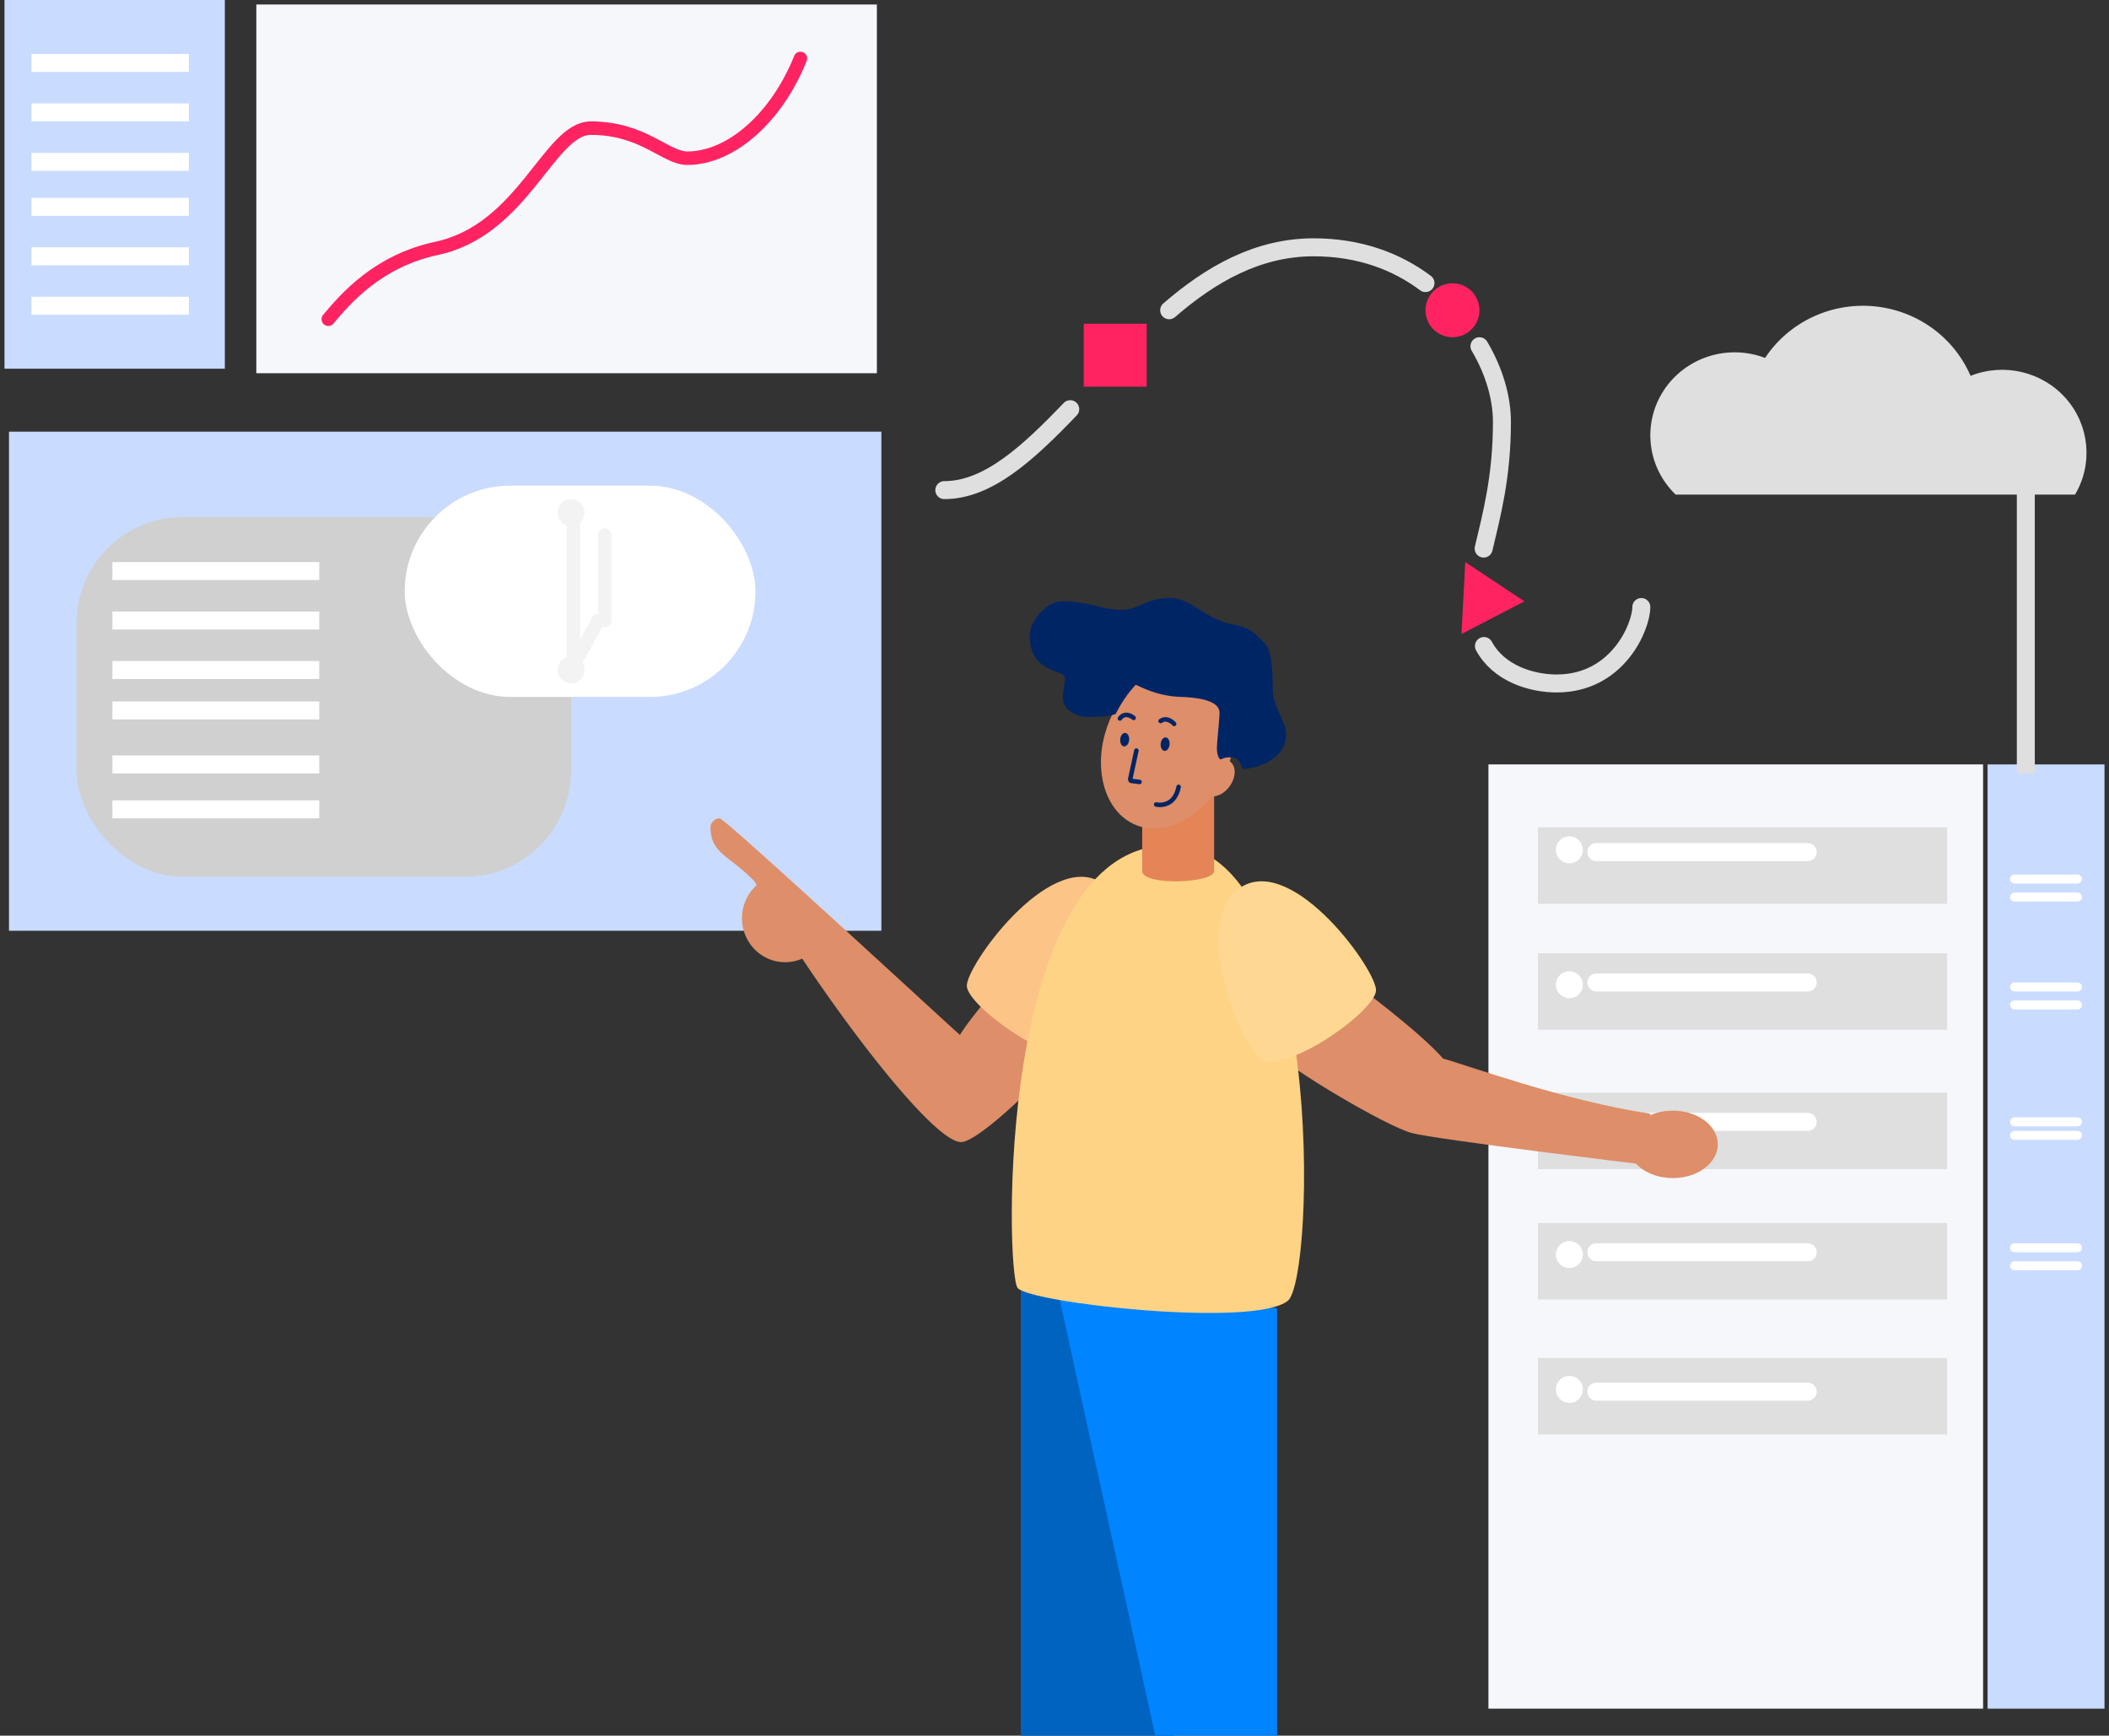 <svg xmlns="http://www.w3.org/2000/svg" width="469" height="386"><rect width="100%" height="100%" fill="#333333" stroke="none"/><g fill="none" fill-rule="evenodd" transform="translate(.428)"><path fill="#F5F7FB" fill-rule="nonzero" d="M440.572 380h-110V170h110z"/><path fill="#C9DBFF" fill-rule="nonzero" d="M467.572 380h-26V170h26z"/><path fill="#DFDFDF" fill-rule="nonzero" d="M432.572 201h-91v-17h91z"/><circle cx="348.572" cy="189" r="3" fill="#FFF" fill-rule="nonzero"/><path stroke="#FFF" stroke-linecap="round" stroke-linejoin="round" stroke-width="4" d="M401.572 189.5h-47"/><path fill="#DFDFDF" fill-rule="nonzero" d="M432.572 229h-91v-17h91z"/><circle cx="348.572" cy="219" r="3" fill="#FFF" fill-rule="nonzero"/><path stroke="#FFF" stroke-linecap="round" stroke-linejoin="round" stroke-width="4" d="M401.572 218.5h-47"/><path fill="#DFDFDF" fill-rule="nonzero" d="M432.572 260h-91v-17h91z"/><circle cx="348.572" cy="249" r="3" fill="#F3F3F3" fill-rule="nonzero"/><path stroke="#FFF" stroke-linecap="round" stroke-linejoin="round" stroke-width="4" d="M401.572 249.5h-47"/><path fill="#DFDFDF" fill-rule="nonzero" d="M432.572 289h-91v-17h91z"/><circle cx="348.572" cy="279" r="3" fill="#FFF" fill-rule="nonzero"/><path stroke="#FFF" stroke-linecap="round" stroke-linejoin="round" stroke-width="4" d="M401.572 278.5h-47"/><path fill="#DFDFDF" fill-rule="nonzero" d="M432.572 319h-91v-17h91z"/><circle cx="348.572" cy="309" r="3" fill="#FFF" fill-rule="nonzero"/><path stroke="#FFF" stroke-linecap="round" stroke-linejoin="round" stroke-width="4" d="M401.572 309.5h-47"/><path stroke="#FFF" stroke-linecap="round" stroke-linejoin="round" stroke-width="2" d="M461.572 195.5h-14m14 4h-14m14 20h-14m14 4h-14m14 26h-14m14 3h-14m14 25h-14m14 4h-14"/><path fill="#C9DBFF" fill-rule="nonzero" d="M1.572 96h194v111h-194z"/><rect width="110" height="80" x="16.572" y="115" fill="#D0D0D0" fill-rule="nonzero" rx="23.65"/><path fill="#DE8E68" fill-rule="nonzero" d="M299.922 218c1.85 1.484 15.137 11.252 20.58 17.434 5.049 1.345 26.93 9.414 46.07 12.247-.06 2.613-1.444 11.319-1.444 11.319s-46.07-5.545-51.624-7.02c-5.553-1.475-27.193-14.197-31.932-19.007 6.317-6.474 18.35-14.973 18.35-14.973"/><ellipse cx="371.572" cy="254.5" fill="#DE8E68" fill-rule="nonzero" rx="10" ry="7.5"/><path fill="#0063C0" fill-rule="nonzero" d="M226.572 287v99h34l-17-97.928z"/><path fill="#0084FF" fill-rule="nonzero" d="M283.572 290.93V386h-27.1l-21.9-100z"/><path fill="#DE8E68" fill-rule="nonzero" d="M220.1 221.028c-1.539 1.675-5.896 7.084-7.046 9.145-2.946-2.576-52.276-48.173-53.431-48.173a2.09 2.09 0 0 0-2.05 1.933c0 6.041 4.383 6.34 9.827 12.143 11.417 20.6 38.767 57.924 45.905 57.924 4.11 0 21.267-16.84 21.267-19.048S220.1 221.028 220.1 221.028"/><path fill="#FCC486" fill-rule="nonzero" d="M244.432 196.212c-11.662-7.058-30.214 18.828-29.855 23.156.36 4.329 17.493 16.926 24.649 15.524 4.693-.935 17.395-31.318 5.206-38.68"/><path fill="#FED385" fill-rule="nonzero" d="M259.66 188c34.696 0 32.431 96.434 26.283 101.306-7.65 6.064-57.307.458-60.063-2.854S221.098 188 259.66 188"/><path fill="#E48457" fill-rule="nonzero" d="M269.572 193.712c0 2.749-16 3.339-16 0V175h16z"/><ellipse cx="259.283" cy="165.871" fill="#DE8E68" fill-rule="nonzero" rx="18.988" ry="14.132" transform="rotate(-68.43 259.283 165.87)"/><ellipse cx="270.465" cy="173.012" fill="#DE8E68" fill-rule="nonzero" rx="4.513" ry="3.155" transform="rotate(-54.395 270.465 173.012)"/><path fill="#002565" fill-rule="nonzero" d="M285.572 163.306c0-2.643-2.436-5.534-2.895-8.878-.237-1.684.277-8.69-1.662-11.07-4.03-4.911-6.41-3.906-9.493-5.073-5.372-1.987-7.43-5.285-11.864-5.285-5.035 0-7.07 2.643-10.676 2.643-4.125 0-7.503-1.924-13.29-1.924-3.086 0-7.12 4.087-7.12 7.693 0 8.524 7.83 7.301 7.83 9.377 0 1.439-.454 2.583-.454 4.566 0 2.583 3.323 4.086 5.221 4.086 5.782 0 6.547-.715 6.547-.715a27.6 27.6 0 0 1 4.357-6.378c.232-.25 3.988 2.44 10.12 2.647 5.032.17 8.57 1.153 8.57 3.528 0 1.675-.606 6.651-.57 8.053s.528 2.306.838 2.306.482-.461 2.413-.461c2.071 0 2.23 2.578 2.59 2.578 2.063.046 9.538-1.665 9.538-7.693"/><path fill="#FED892" fill-rule="nonzero" d="M275.71 197.213c11.662-7.063 30.22 18.83 29.857 23.155-.364 4.324-17.476 16.922-24.637 15.524-4.703-.916-17.406-31.302-5.22-38.679"/><path fill="#DE8E68" fill-rule="nonzero" d="M168.958 196c-3.357 2.214-5.017 6.317-4.165 10.3.851 3.982 4.036 7.009 7.992 7.597s7.855-1.386 9.787-4.954z"/><path fill="#F5F7FB" fill-rule="nonzero" d="M56.572 1h138v82h-138z"/><path fill="#C9DBFF" fill-rule="nonzero" d="M.572 0h49v82h-49z"/><path stroke="#FF2362" stroke-linecap="round" stroke-linejoin="round" stroke-width="3" d="M72.572 71c4.017-4.811 11.146-12.987 24.113-15.767 19.373-4.158 24.978-26.731 34.29-26.731 11.686 0 16.609 6.683 21.432 6.683 9.681 0 19.853-8.956 25.165-22.185"/><path fill="#FFF" fill-rule="nonzero" d="M6.572 12h35v4h-35zm0 11h35v4h-35zm0 11h35v4h-35zm0 10h35v4h-35zm0 11h35v4h-35zm0 11h35v4h-35zm18 59h46v4h-46zm0 11h46v4h-46zm0 11h46v4h-46zm0 9h46v4h-46zm0 12h46v4h-46zm0 10h46v4h-46z"/><rect width="78" height="47" x="89.572" y="108" fill="#FFF" fill-rule="nonzero" rx="23.5"/><circle cx="126.572" cy="114" r="3" fill="#F3F3F3" fill-rule="nonzero"/><circle cx="126.572" cy="149" r="3" fill="#F3F3F3" fill-rule="nonzero"/><path stroke="#F3F3F3" stroke-linecap="round" stroke-linejoin="round" stroke-width="3" d="M127.072 114v34m7-29v19m-7.5 11 6-11"/><path fill="#DFDFDF" fill-rule="nonzero" d="M372.194 109.99c-6.352-6.13-7.452-15.81-2.632-23.172 4.819-7.36 14.23-10.376 22.529-7.217 5.247-7.913 14.5-12.335 24.064-11.5 9.564.834 17.881 6.789 21.632 15.487 7.436-2.96 15.962-.937 21.211 5.031 5.25 5.97 6.06 14.563 2.018 21.381z"/><path stroke="#DFDFDF" stroke-width="4" d="M450.072 108v64"/><path stroke="#DFDFDF" stroke-linecap="round" stroke-linejoin="round" stroke-width="4" d="M329.572 143.67c3.265 6.09 10.545 8.33 16.183 8.33 13.618 0 18.817-12.705 18.817-17m-36-58c3.344 5.637 5 11.598 5 16.807 0 12.337-2.322 20.794-4.065 28.193m-69.935-53c9.278-8.03 19.706-14 32.117-14 10.198 0 18.477 3.15 24.883 7.954m-107 46.046c9.679 0 18.532-8.126 28-18"/><path fill="#FF2362" fill-rule="nonzero" d="M240.572 72h14v14h-14z"/><circle cx="322.572" cy="69" r="6" fill="#FF2362" fill-rule="nonzero"/><path fill="#FF2362" fill-rule="nonzero" d="M338.572 133.744 325.416 125l-.844 16z"/><path stroke="#002565" stroke-linecap="round" stroke-linejoin="round" d="m252.978 173.9-1.784-.224c-.088-.01-.169-.072-.22-.168a.48.48 0 0 1-.045-.323l1.354-6.251m8.394-5.934s-1.463-1.721-3-.648m-6.007-.69s-1.761-1.58-3.048.124"/><path fill="#002565" fill-rule="nonzero" d="M250.667 164.596c.078-.826-.301-1.54-.848-1.593s-1.053.574-1.132 1.4c-.078.827.302 1.54.848 1.594.547.053 1.054-.574 1.132-1.4m9 .999c.078-.826-.301-1.54-.848-1.593s-1.053.574-1.132 1.4c-.078.827.302 1.54.848 1.594.547.053 1.054-.574 1.132-1.4"/><path stroke="#002565" stroke-linecap="round" stroke-linejoin="round" d="M256.677 178.917s4.015.995 5-3.917"/></g></svg>